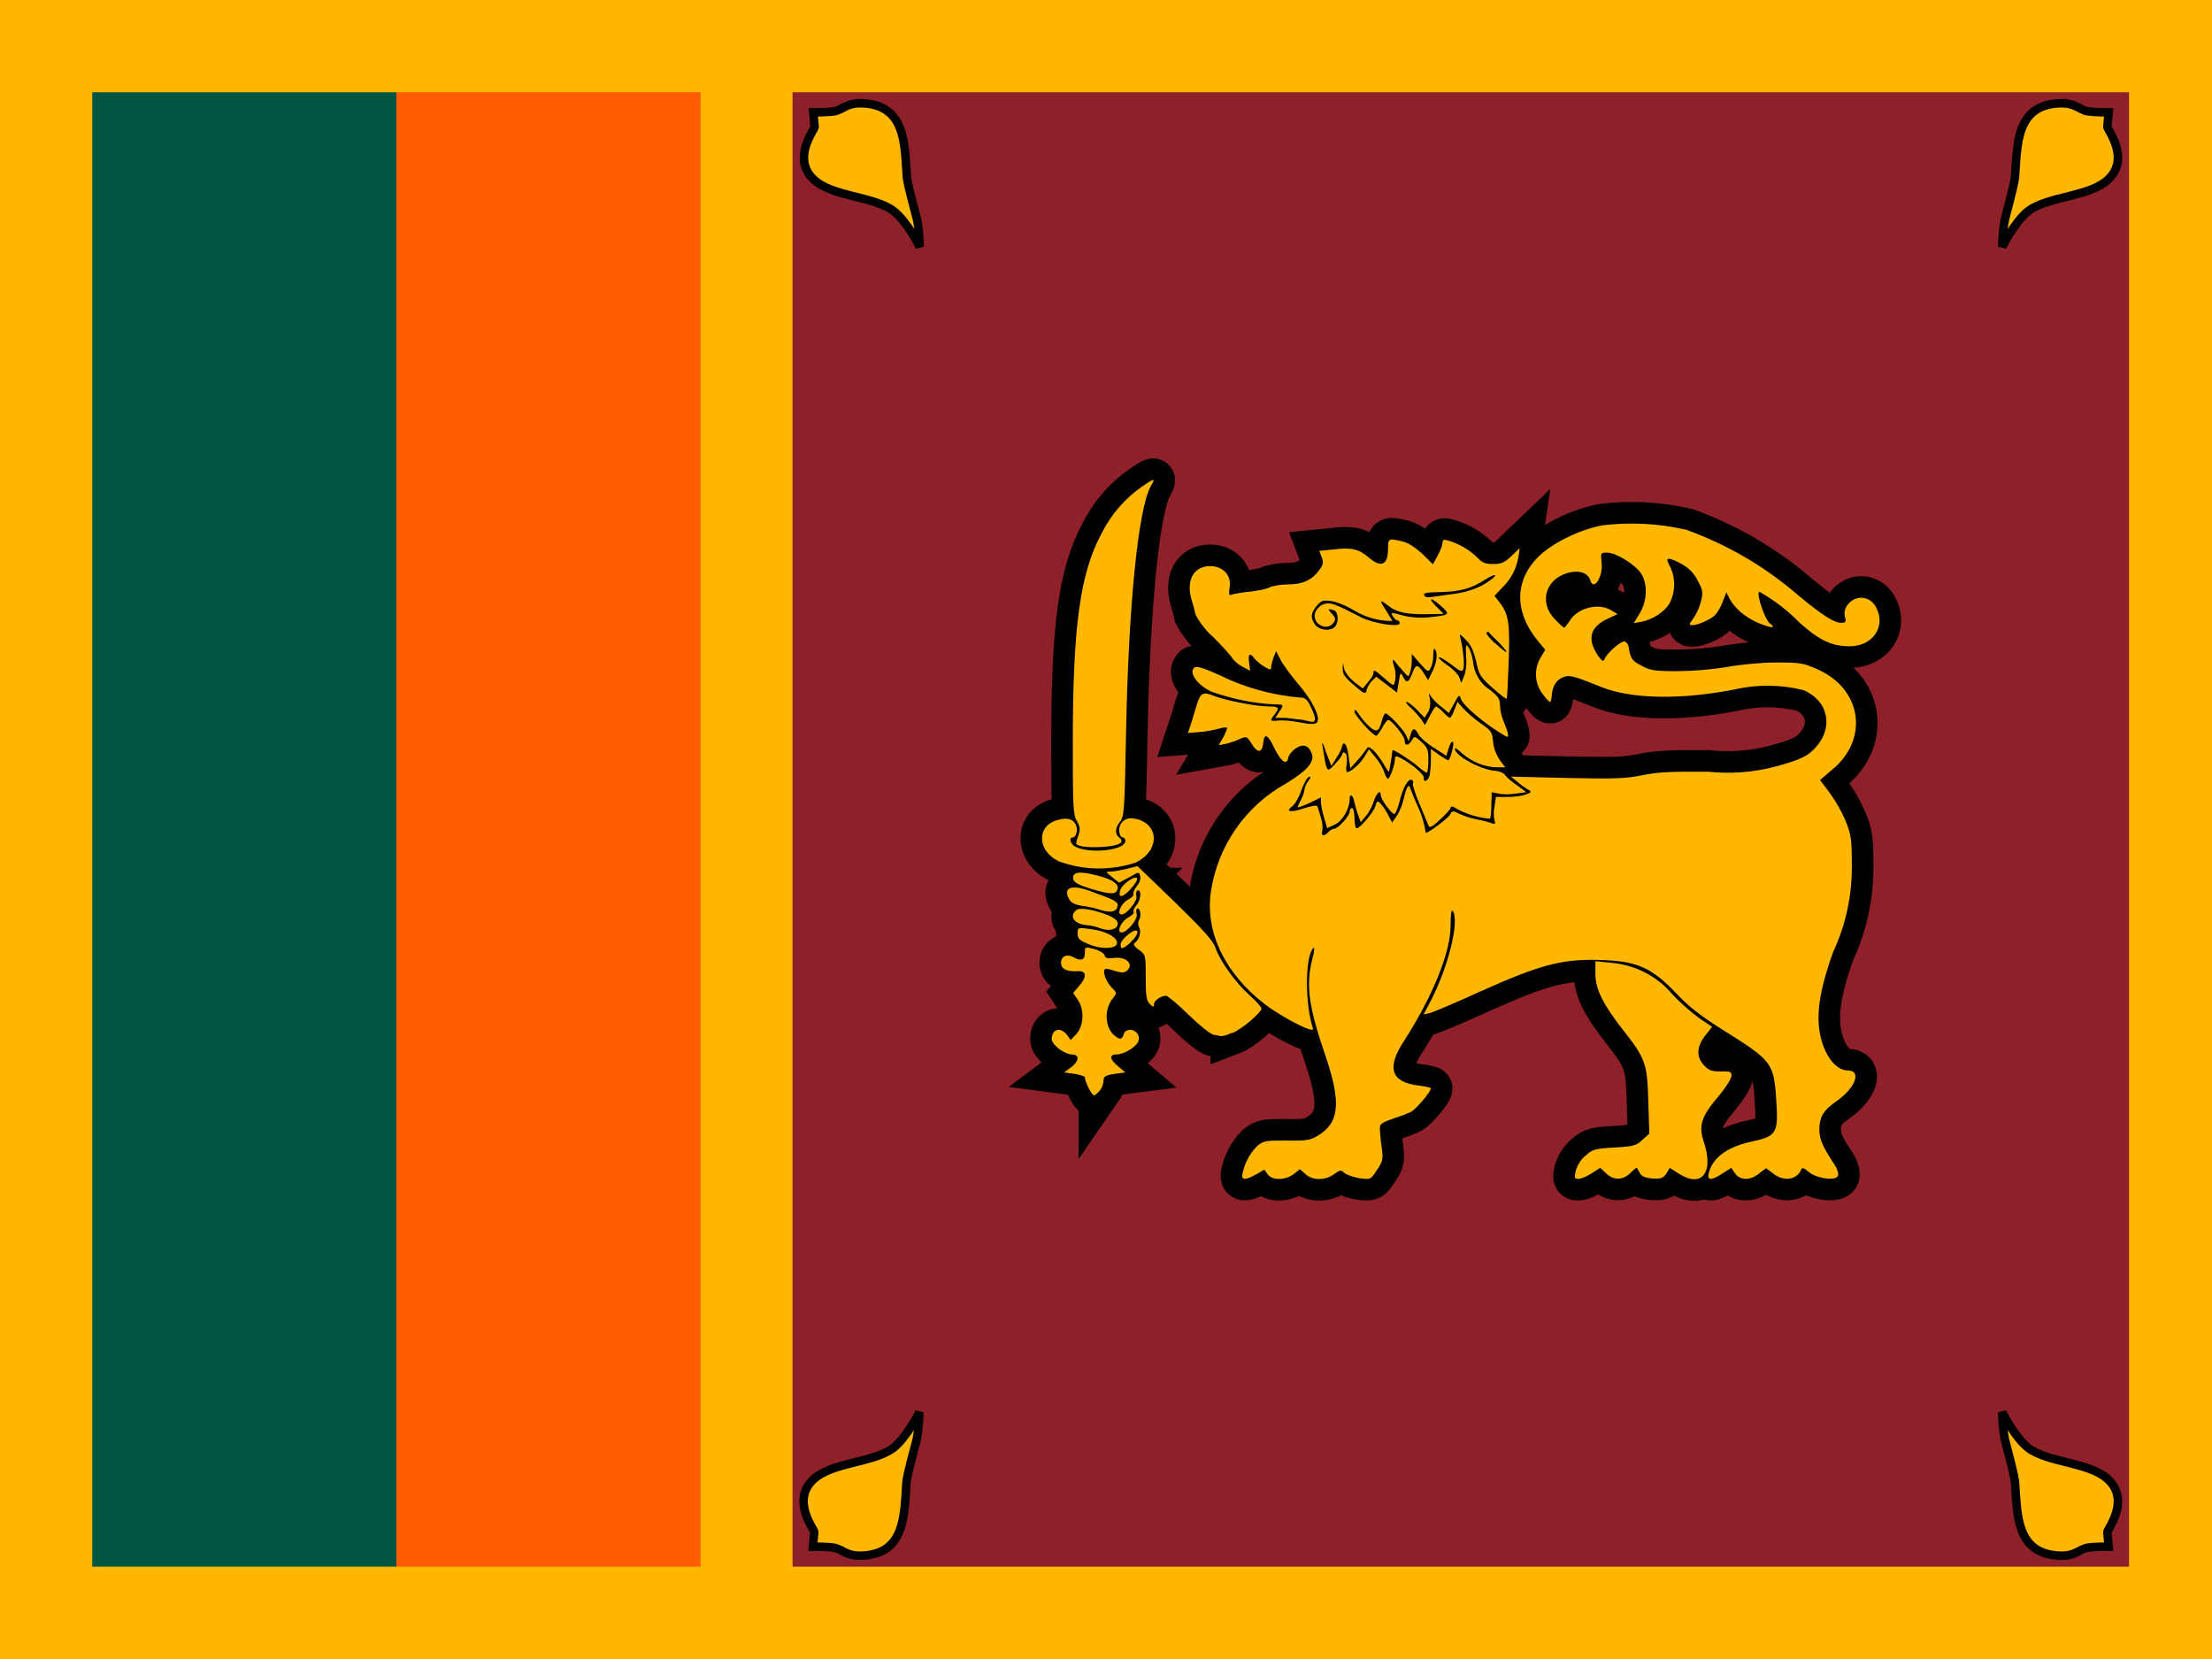<svg width="24" height="18" viewBox="0 0 24 18" fill="none" xmlns="http://www.w3.org/2000/svg">
<g id="sri lanka" clip-path="url(#clip0_3198_29627)">
<g id="Group">
<path id="Vector" d="M0 0H24V18H0V0Z" fill="#FFB700"/>
<path id="Vector_2" d="M1.001 9L4.301 1.001H7.601V16.998H4.301L1.001 9Z" fill="#FF5B00"/>
<path id="Vector_3" d="M1.001 1.001H4.301V16.998H1.001V1.001Z" fill="#005641"/>
<path id="Vector_4" d="M8.599 1.001H23.1V16.998H8.599V1.001Z" fill="#8D2029"/>
<path id="a" d="M21.724 15.322C21.724 15.322 21.859 15.596 22.009 15.712C22.234 15.877 22.684 15.862 22.882 16.061C23.111 16.29 22.864 16.593 22.864 16.623L22.879 16.781C22.879 16.781 22.721 16.781 22.654 16.792C22.556 16.807 22.519 16.89 22.331 16.878C21.87 16.849 21.889 16.428 21.862 16.072C21.84 15.937 21.787 15.757 21.754 15.622C21.727 15.51 21.724 15.322 21.724 15.322Z" fill="#FFB700" stroke="black" stroke-width="0.092"/>
<path id="a_2" d="M9.975 15.322C9.975 15.322 9.84 15.596 9.69 15.712C9.465 15.877 9.015 15.862 8.816 16.061C8.587 16.29 8.835 16.593 8.835 16.623L8.82 16.781C8.82 16.781 8.977 16.781 9.045 16.792C9.142 16.807 9.18 16.89 9.367 16.878C9.828 16.849 9.81 16.428 9.836 16.072C9.858 15.937 9.911 15.757 9.945 15.622C9.971 15.51 9.975 15.322 9.975 15.322Z" fill="#FFB700" stroke="black" stroke-width="0.092"/>
<path id="a_3" d="M21.724 2.678C21.724 2.678 21.859 2.404 22.009 2.288C22.234 2.123 22.684 2.138 22.882 1.939C23.111 1.71 22.864 1.406 22.864 1.376L22.879 1.219C22.879 1.219 22.721 1.219 22.654 1.208C22.556 1.193 22.519 1.11 22.331 1.121C21.87 1.151 21.889 1.571 21.862 1.928C21.84 2.063 21.787 2.243 21.754 2.378C21.727 2.49 21.724 2.678 21.724 2.678Z" fill="#FFB700" stroke="black" stroke-width="0.092"/>
<path id="a_4" d="M9.979 2.678C9.979 2.678 9.844 2.404 9.694 2.288C9.469 2.123 9.019 2.138 8.82 1.939C8.591 1.71 8.839 1.406 8.839 1.376L8.824 1.219C8.824 1.219 8.981 1.219 9.049 1.208C9.146 1.193 9.184 1.11 9.371 1.121C9.832 1.151 9.814 1.571 9.84 1.928C9.862 2.063 9.915 2.243 9.949 2.378C9.975 2.49 9.979 2.678 9.979 2.678Z" fill="#FFB700" stroke="black" stroke-width="0.092"/>
<g id="Group_2">
<g id="b">
<path id="Vector_5" d="M13.631 12.742L13.717 12.69L13.755 12.742C13.804 12.81 13.942 12.806 14.032 12.742L14.104 12.686L14.164 12.739C14.239 12.81 14.381 12.81 14.475 12.739C14.539 12.694 14.55 12.69 14.587 12.727C14.614 12.75 14.689 12.772 14.752 12.784C14.872 12.799 14.872 12.799 14.94 12.694C15 12.607 15.007 12.573 14.996 12.487C14.986 12.421 14.978 12.355 14.974 12.289C14.966 12.191 14.97 12.191 15.109 12.139C15.178 12.117 15.245 12.092 15.311 12.063C15.367 12.03 15.525 11.846 15.525 11.809C15.525 11.801 15.465 11.786 15.39 11.778C15.09 11.741 15.041 11.584 15.236 11.291C15.547 10.803 15.739 10.335 15.739 10.039C15.739 9.903 15.75 9.858 15.765 9.888C15.836 10.005 15.709 10.504 15.521 10.864L15.446 11.006L15.517 10.991C15.555 10.98 15.795 10.879 16.042 10.766C16.725 10.459 16.957 10.399 17.4 10.417C17.771 10.432 17.925 10.504 18.187 10.777C18.326 10.927 18.461 11.028 18.705 11.182C19.222 11.505 19.245 11.535 19.271 11.917C19.297 12.303 19.282 12.326 18.99 12.39C18.739 12.446 18.581 12.562 18.54 12.727C18.517 12.81 18.566 12.813 18.69 12.731L18.784 12.671L18.825 12.731C18.881 12.81 18.994 12.81 19.087 12.731L19.162 12.675L19.237 12.731C19.35 12.825 19.5 12.802 19.545 12.686C19.552 12.667 19.575 12.671 19.62 12.712C19.706 12.787 19.92 12.817 19.942 12.757C19.95 12.735 19.935 12.682 19.905 12.637C19.781 12.45 19.74 12.364 19.74 12.262C19.74 12.12 19.777 12.049 19.942 11.936C20.137 11.793 20.197 11.614 20.047 11.614C19.957 11.614 19.864 11.531 19.804 11.4C19.684 11.13 19.71 10.83 19.89 10.327C20.028 10.032 20.097 9.708 20.092 9.382C20.092 9.105 20.085 9.06 20.025 8.906C19.978 8.799 19.92 8.697 19.852 8.602L19.747 8.463L19.879 8.351C20.284 8.017 20.201 7.47 19.714 7.26C19.564 7.192 19.526 7.188 19.264 7.188C19.114 7.188 18.87 7.211 18.739 7.237C18.562 7.265 18.384 7.28 18.206 7.282C17.951 7.282 17.906 7.275 17.809 7.222C17.707 7.17 17.689 7.143 17.67 7.016C17.668 7.004 17.663 6.993 17.656 6.983C17.649 6.973 17.64 6.965 17.629 6.96C17.591 6.948 17.434 7.087 17.411 7.147C17.396 7.181 17.389 7.177 17.355 7.136C17.323 7.095 17.298 7.05 17.28 7.001C17.242 6.877 17.291 6.787 17.437 6.716L17.55 6.663L17.482 6.622C17.347 6.536 17.115 6.596 17.032 6.735C17.006 6.772 16.98 6.81 16.972 6.81C16.965 6.81 16.92 6.772 16.875 6.723C16.699 6.551 16.759 6.296 16.995 6.221C17.119 6.18 17.231 6.21 17.254 6.296C17.291 6.42 17.396 6.255 17.377 6.101C17.366 6 17.366 5.996 17.437 5.996C17.535 5.996 17.737 6.123 17.805 6.221C17.88 6.337 17.872 6.521 17.79 6.656L17.726 6.761L17.812 6.746C17.932 6.72 18.052 6.645 18.112 6.551C18.144 6.491 18.162 6.425 18.164 6.358C18.167 6.29 18.154 6.223 18.127 6.161C18.071 6.06 18.079 6.045 18.161 6.078C18.296 6.135 18.371 6.198 18.424 6.307C18.476 6.405 18.48 6.427 18.454 6.532C18.436 6.596 18.408 6.657 18.371 6.712C18.326 6.772 18.322 6.783 18.36 6.783C18.427 6.783 18.562 6.72 18.611 6.671C18.637 6.641 18.675 6.577 18.694 6.521L18.731 6.427L18.769 6.502C18.825 6.603 18.937 6.697 19.072 6.757C19.219 6.817 19.279 6.821 19.204 6.765C19.151 6.727 19.054 6.446 19.087 6.42C19.249 6.51 19.397 6.624 19.526 6.757C19.74 6.948 19.875 7.012 20.07 7.012C20.321 7.012 20.467 6.795 20.355 6.588C20.291 6.468 20.145 6.45 20.055 6.551C20.017 6.6 20.006 6.637 20.017 6.69C20.032 6.75 20.029 6.757 19.972 6.757C19.897 6.757 19.755 6.663 19.5 6.45C19.145 6.144 18.737 5.907 18.296 5.748C17.998 5.679 17.689 5.663 17.385 5.7C17.145 5.745 16.86 5.883 16.702 6.03C16.429 6.292 16.425 6.641 16.691 6.96L16.766 7.05L16.717 7.132C16.681 7.191 16.663 7.26 16.665 7.33C16.668 7.399 16.691 7.466 16.732 7.522C16.77 7.575 16.807 7.616 16.819 7.616C16.826 7.616 16.834 7.582 16.837 7.541C16.845 7.44 16.89 7.372 16.965 7.346C17.032 7.32 17.077 7.335 17.385 7.458C17.711 7.586 18.247 7.593 18.817 7.481C19.064 7.424 19.322 7.426 19.567 7.488C19.837 7.601 19.897 7.89 19.702 8.107C19.616 8.205 19.537 8.242 19.264 8.317C19.025 8.38 18.778 8.399 18.532 8.373C18.127 8.37 17.981 8.377 17.82 8.411C17.636 8.448 17.527 8.452 17.002 8.441L16.391 8.426L16.459 8.478C16.495 8.511 16.534 8.539 16.575 8.565C16.624 8.591 16.62 8.595 16.552 8.621C16.515 8.636 16.425 8.647 16.354 8.647H16.23L16.215 8.752C16.205 8.802 16.205 8.853 16.215 8.902C16.23 8.94 16.222 8.947 16.185 8.932C16.159 8.921 16.087 8.902 16.024 8.891C15.959 8.877 15.896 8.857 15.836 8.831C15.765 8.793 15.757 8.793 15.731 8.842C15.709 8.88 15.499 9.037 15.469 9.037C15.455 8.94 15.427 8.845 15.386 8.756C15.349 8.677 15.315 8.587 15.304 8.561C15.292 8.52 15.285 8.516 15.266 8.55C15.255 8.568 15.24 8.625 15.229 8.67C15.216 8.73 15.193 8.789 15.161 8.842L15.105 8.925L15.067 8.853C15.03 8.778 14.97 8.696 14.947 8.696C14.94 8.696 14.929 8.718 14.921 8.752C14.902 8.812 14.756 8.988 14.719 8.988C14.707 8.988 14.696 8.94 14.696 8.876C14.696 8.82 14.685 8.767 14.67 8.767C14.655 8.767 14.644 8.786 14.644 8.805C14.644 8.85 14.52 8.992 14.475 8.992C14.46 8.992 14.43 9.007 14.411 9.03C14.366 9.078 14.329 9.071 14.347 9.015C14.353 8.967 14.348 8.918 14.332 8.872L14.295 8.752C14.287 8.733 14.242 8.741 14.145 8.771C13.995 8.82 13.942 8.808 14.021 8.748C14.051 8.726 14.096 8.647 14.119 8.576C14.145 8.501 14.182 8.437 14.201 8.43C14.227 8.422 14.227 8.43 14.194 8.475C14.172 8.503 14.158 8.537 14.152 8.572C14.152 8.591 14.134 8.64 14.115 8.681C14.092 8.718 14.077 8.756 14.081 8.76C14.085 8.763 14.145 8.741 14.212 8.711L14.332 8.651V8.703C14.332 8.733 14.347 8.808 14.366 8.872L14.4 8.985L14.482 8.947C14.565 8.91 14.644 8.775 14.644 8.666C14.644 8.613 14.674 8.621 14.689 8.677C14.689 8.692 14.711 8.756 14.726 8.816L14.764 8.921L14.82 8.853C14.854 8.816 14.891 8.741 14.906 8.692C14.936 8.602 14.981 8.561 14.981 8.628C14.981 8.673 15.109 8.846 15.131 8.831C15.146 8.823 15.169 8.76 15.187 8.688C15.225 8.538 15.281 8.441 15.319 8.463C15.334 8.471 15.337 8.486 15.33 8.501C15.322 8.508 15.352 8.606 15.397 8.711C15.43 8.79 15.463 8.868 15.495 8.947C15.51 8.985 15.525 8.985 15.619 8.898C15.675 8.846 15.731 8.79 15.735 8.771C15.746 8.741 15.757 8.745 15.81 8.778C15.921 8.837 16.042 8.873 16.166 8.883C16.174 8.876 16.181 8.808 16.181 8.733L16.185 8.595L16.26 8.61C16.297 8.621 16.384 8.621 16.447 8.61L16.56 8.595L16.459 8.52C16.402 8.482 16.346 8.433 16.331 8.411C16.32 8.388 16.267 8.366 16.211 8.362C16.057 8.347 15.784 8.197 15.784 8.122C15.784 8.107 15.821 8.133 15.866 8.175C15.971 8.268 16.114 8.325 16.241 8.325H16.331L16.275 8.25C16.235 8.192 16.209 8.125 16.2 8.055C16.192 7.942 16.181 7.927 16.065 7.848C15.998 7.801 15.935 7.747 15.877 7.687L15.814 7.616L15.78 7.702C15.761 7.751 15.742 7.788 15.731 7.788C15.724 7.788 15.686 7.758 15.656 7.725C15.635 7.7 15.61 7.68 15.581 7.665C15.57 7.665 15.544 7.71 15.514 7.766L15.461 7.867L15.424 7.811C15.39 7.765 15.353 7.722 15.311 7.683C15.266 7.646 15.247 7.616 15.262 7.616C15.277 7.616 15.326 7.653 15.375 7.702L15.457 7.788L15.495 7.725C15.517 7.681 15.523 7.63 15.514 7.582C15.499 7.515 15.502 7.511 15.525 7.556C15.557 7.598 15.595 7.636 15.637 7.668L15.72 7.736L15.776 7.635C15.832 7.53 15.832 7.53 15.855 7.593C15.892 7.672 16.136 7.875 16.342 7.991C16.38 8.01 16.365 7.95 16.305 7.803C16.287 7.755 16.277 7.705 16.275 7.653C16.275 7.586 16.256 7.556 16.17 7.488C16.116 7.454 16.071 7.408 16.039 7.353C16.006 7.298 15.987 7.237 15.982 7.173C15.971 7.11 15.949 7.042 15.93 7.02C15.907 6.982 15.9 7.005 15.907 7.117C15.915 7.196 15.904 7.293 15.885 7.335L15.855 7.41L15.832 7.346C15.817 7.312 15.757 7.252 15.701 7.215C15.645 7.177 15.604 7.14 15.611 7.132C15.619 7.125 15.679 7.158 15.742 7.207C15.844 7.286 15.862 7.293 15.877 7.26C15.892 7.222 15.877 7.05 15.847 6.93C15.832 6.87 15.832 6.87 15.907 6.945C15.96 6.997 15.99 7.065 16.016 7.177C16.046 7.32 16.061 7.346 16.192 7.462C16.271 7.533 16.342 7.586 16.346 7.582C16.354 7.575 16.361 7.395 16.369 7.177C16.384 6.761 16.369 6.66 16.267 6.532L16.215 6.465L16.297 6.378C16.39 6.29 16.452 6.174 16.474 6.048L16.489 5.947L16.399 6.033C16.324 6.105 16.286 6.12 16.2 6.12C16.114 6.12 16.08 6.105 16.024 6.045C15.936 5.96 15.829 5.899 15.712 5.865C15.667 5.85 15.652 5.857 15.652 5.887C15.652 5.91 15.63 5.97 15.6 6.026L15.547 6.123L15.435 6.011C15.364 5.947 15.285 5.891 15.221 5.876C15.067 5.838 15.06 5.838 15.06 5.955C15.06 6.131 14.985 6.165 14.85 6.048C14.745 5.958 14.662 5.936 14.464 5.962L14.314 5.977L14.34 6.045C14.362 6.101 14.359 6.127 14.31 6.191C14.231 6.296 14.13 6.341 13.972 6.341C13.897 6.341 13.807 6.356 13.77 6.375C13.732 6.393 13.635 6.412 13.556 6.42C13.481 6.427 13.395 6.442 13.369 6.45C13.331 6.465 13.331 6.45 13.342 6.367C13.361 6.24 13.267 6.142 13.129 6.142C12.945 6.142 12.862 6.307 12.934 6.525C12.948 6.572 12.961 6.619 12.971 6.667C13.02 6.761 13.086 6.845 13.166 6.915C13.264 7.012 13.354 7.113 13.369 7.14C13.399 7.179 13.437 7.211 13.481 7.233L13.564 7.278L13.552 7.188C13.541 7.091 13.56 7.076 13.612 7.147C13.631 7.17 13.68 7.211 13.717 7.233C13.781 7.271 13.792 7.271 13.792 7.241C13.792 7.218 13.804 7.17 13.819 7.132L13.845 7.065L13.894 7.158C13.92 7.211 14.006 7.327 14.085 7.421C14.239 7.597 14.336 7.796 14.287 7.841C14.265 7.86 14.212 7.86 14.1 7.837C14.017 7.822 13.912 7.811 13.867 7.818C13.781 7.83 13.774 7.818 13.83 7.751C13.886 7.676 13.875 7.665 13.762 7.665C13.631 7.665 13.305 7.601 13.177 7.552C13.057 7.503 13.027 7.515 12.99 7.631L12.926 7.841L12.889 7.953L13.024 7.942C13.093 7.935 13.162 7.922 13.23 7.905C13.257 7.896 13.284 7.892 13.312 7.893C13.32 7.897 13.301 7.942 13.275 7.995L13.222 8.085L13.305 8.07C13.35 8.058 13.417 8.036 13.455 8.017C13.522 7.987 13.53 7.987 13.582 8.073C13.646 8.175 13.695 8.171 13.706 8.062C13.717 7.95 13.755 7.965 13.826 8.115C13.894 8.257 13.961 8.31 13.976 8.227C13.98 8.197 14.014 8.152 14.055 8.122C14.137 8.066 14.197 8.085 14.231 8.171C14.269 8.265 14.186 8.358 13.954 8.501C13.738 8.62 13.553 8.786 13.412 8.988C13.271 9.189 13.178 9.42 13.14 9.663C13.069 10.106 13.29 10.563 13.725 10.897C13.935 11.055 14.269 11.22 14.246 11.16C14.156 10.886 14.16 10.372 14.25 10.286C14.265 10.271 14.261 10.323 14.239 10.402C14.164 10.698 14.201 10.931 14.389 11.479C14.554 11.973 14.531 12.187 14.291 12.326C14.216 12.371 14.167 12.379 13.961 12.375C13.736 12.375 13.71 12.375 13.639 12.435C13.553 12.523 13.496 12.636 13.477 12.757C13.477 12.806 13.53 12.799 13.627 12.742H13.631Z" fill="#FFB700" stroke="black" stroke-width="0.468"/>
<path id="Vector_6" d="M17.269 12.731L17.362 12.671L17.426 12.731C17.509 12.81 17.61 12.806 17.689 12.727C17.726 12.69 17.756 12.667 17.76 12.671L17.794 12.731C17.812 12.765 17.854 12.78 17.929 12.787C18.015 12.791 18.041 12.787 18.079 12.735L18.116 12.671L18.21 12.731C18.465 12.896 18.6 12.724 18.484 12.382C18.427 12.21 18.461 12.112 18.645 11.895C18.724 11.801 18.787 11.7 18.787 11.67C18.787 11.629 18.772 11.621 18.667 11.625C18.57 11.625 18.54 11.614 18.487 11.557C18.401 11.464 18.409 11.355 18.502 11.235L18.577 11.141L18.442 11.051C18.335 10.972 18.234 10.882 18.142 10.785C18.061 10.688 17.96 10.609 17.848 10.551C17.735 10.493 17.612 10.458 17.486 10.447L17.31 10.429V10.564C17.31 10.732 17.392 10.897 17.61 11.175C17.857 11.49 17.872 11.539 17.884 11.951L17.895 12.3L17.82 12.367C17.756 12.427 17.73 12.439 17.52 12.45C17.321 12.461 17.276 12.472 17.22 12.525C17.154 12.573 17.109 12.644 17.092 12.724C17.081 12.78 17.085 12.791 17.126 12.791C17.152 12.791 17.216 12.765 17.269 12.731ZM11.936 11.831C11.959 11.798 11.972 11.759 11.974 11.719C11.974 11.681 11.996 11.666 12.094 11.651L12.21 11.636L12.135 11.572C12.041 11.497 12.03 11.441 12.112 11.441C12.195 11.441 12.33 11.359 12.352 11.295C12.364 11.265 12.352 11.227 12.337 11.209C12.292 11.156 12.206 11.164 12.191 11.224C12.172 11.284 12.146 11.284 12.079 11.224C11.985 11.13 11.981 10.939 12.079 10.826C12.12 10.774 12.12 10.774 12.064 10.717C12.004 10.657 11.959 10.545 11.989 10.515C11.996 10.507 12.045 10.515 12.094 10.534C12.169 10.556 12.195 10.556 12.225 10.534C12.311 10.462 12.217 10.372 12.075 10.395C12.015 10.402 11.992 10.395 11.985 10.365C11.977 10.342 11.929 10.312 11.872 10.297C11.771 10.271 11.771 10.271 11.771 10.342C11.771 10.417 11.726 10.432 11.644 10.384C11.576 10.346 11.512 10.376 11.512 10.447C11.512 10.515 11.576 10.545 11.7 10.537C11.79 10.534 11.794 10.601 11.707 10.699L11.644 10.774L11.692 10.845C11.767 10.95 11.76 11.126 11.681 11.216L11.617 11.284L11.576 11.227C11.516 11.152 11.437 11.156 11.415 11.239C11.404 11.291 11.415 11.314 11.482 11.374C11.527 11.411 11.595 11.441 11.629 11.441C11.715 11.441 11.711 11.512 11.621 11.58L11.546 11.636L11.659 11.651C11.719 11.662 11.771 11.677 11.771 11.689C11.771 11.737 11.846 11.884 11.869 11.884C11.884 11.884 11.914 11.857 11.936 11.827V11.831Z" fill="#FFB700" stroke="black" stroke-width="0.468"/>
<path id="Vector_7" d="M13.369 11.209C13.47 11.171 13.687 10.984 13.687 10.943C13.687 10.928 13.627 10.86 13.552 10.793C13.402 10.658 13.234 10.421 13.189 10.286C13.166 10.211 13.057 10.091 12.75 9.791L12.341 9.397L12.225 9.427C12.157 9.442 12.079 9.457 12.049 9.457C11.992 9.457 11.992 9.457 12.067 9.517L12.142 9.577L12.255 9.517C12.356 9.457 12.36 9.457 12.371 9.506C12.379 9.532 12.364 9.581 12.334 9.615C12.307 9.649 12.292 9.69 12.296 9.701C12.307 9.712 12.281 9.739 12.24 9.761C12.165 9.799 12.109 9.922 12.169 9.922C12.225 9.922 12.345 9.772 12.33 9.724C12.322 9.697 12.33 9.671 12.337 9.664C12.386 9.637 12.382 9.754 12.337 9.814C12.307 9.844 12.292 9.881 12.3 9.896C12.307 9.907 12.281 9.934 12.24 9.956C12.165 9.994 12.109 10.117 12.169 10.117C12.229 10.117 12.345 9.975 12.334 9.922C12.326 9.896 12.326 9.866 12.337 9.859C12.371 9.844 12.386 9.934 12.36 9.979C12.353 9.991 12.349 10.005 12.349 10.02C12.349 10.034 12.353 10.049 12.36 10.061C12.386 10.11 12.36 10.2 12.311 10.23C12.292 10.241 12.304 10.268 12.356 10.305C12.431 10.357 12.431 10.365 12.431 10.605C12.431 10.807 12.439 10.86 12.476 10.894C12.514 10.931 12.521 10.931 12.521 10.894C12.521 10.856 12.596 10.804 12.652 10.804C12.671 10.804 12.78 10.898 12.896 11.01C13.012 11.123 13.136 11.224 13.17 11.227L13.252 11.242C13.264 11.242 13.316 11.231 13.369 11.205V11.209ZM12.12 10.23C12.12 10.166 11.985 10.095 11.824 10.08C11.692 10.061 11.692 10.065 11.692 10.129C11.692 10.181 11.711 10.204 11.805 10.241C11.947 10.305 12.12 10.297 12.12 10.23Z" fill="#FFB700" stroke="black" stroke-width="0.468"/>
<path id="Vector_8" d="M12.266 10.223C12.334 10.163 12.364 10.096 12.322 10.096C12.277 10.096 12.158 10.201 12.158 10.246C12.158 10.306 12.18 10.302 12.27 10.223H12.266ZM12.127 10.032C12.131 9.994 12.109 9.972 12.041 9.938C11.891 9.874 11.719 9.841 11.678 9.874C11.599 9.938 11.651 10.021 11.775 10.036C11.828 10.039 11.895 10.054 11.929 10.069C12.026 10.107 12.116 10.088 12.127 10.032ZM12.127 9.833C12.135 9.784 12.101 9.766 11.828 9.668C11.621 9.593 11.531 9.631 11.599 9.754C11.621 9.796 11.659 9.814 11.745 9.829C11.809 9.837 11.895 9.856 11.936 9.871C12.049 9.908 12.116 9.893 12.124 9.833H12.127ZM12.262 9.649C12.304 9.608 12.338 9.559 12.338 9.537C12.338 9.481 12.176 9.586 12.154 9.661C12.131 9.747 12.172 9.743 12.266 9.649H12.262ZM12.127 9.638C12.135 9.578 12.037 9.526 11.842 9.484C11.696 9.451 11.633 9.469 11.644 9.537C11.651 9.574 11.7 9.601 11.831 9.642C12.053 9.709 12.116 9.709 12.127 9.638ZM12.315 9.361C12.57 9.248 12.589 8.967 12.352 8.892C12.255 8.862 12.195 8.881 12.158 8.944C12.127 8.997 12.146 9.087 12.184 9.087C12.199 9.087 12.21 9.106 12.21 9.124C12.21 9.226 11.828 9.267 11.67 9.188C11.614 9.162 11.595 9.087 11.636 9.087C11.674 9.087 11.696 9.012 11.678 8.963C11.655 8.888 11.58 8.866 11.479 8.896C11.242 8.956 11.25 9.233 11.49 9.346C11.755 9.443 12.046 9.448 12.315 9.361Z" fill="#FFB700" stroke="black" stroke-width="0.468"/>
<path id="Vector_9" d="M12.161 9.143C12.176 9.128 12.168 9.105 12.146 9.09C12.093 9.049 12.097 8.985 12.153 8.914C12.198 8.861 12.202 8.779 12.217 7.973C12.243 6.581 12.348 5.535 12.483 5.28C12.54 5.183 12.532 5.183 12.39 5.28C12.203 5.41 12.052 5.586 11.951 5.79C11.718 6.221 11.64 6.803 11.64 8.048C11.64 8.753 11.643 8.846 11.685 8.91C11.722 8.978 11.722 9 11.7 9.068C11.681 9.109 11.673 9.154 11.681 9.161C11.733 9.21 12.108 9.199 12.161 9.143ZM14.265 7.815C14.276 7.804 14.257 7.74 14.227 7.68C14.182 7.583 14.163 7.568 14.1 7.568C13.8 7.542 13.507 7.46 13.237 7.328C13.046 7.241 12.975 7.223 12.956 7.245C12.896 7.301 12.993 7.433 13.143 7.504C13.364 7.583 13.595 7.63 13.83 7.643C13.931 7.643 13.935 7.643 13.875 7.729L13.837 7.789H13.95L14.137 7.811C14.25 7.838 14.25 7.838 14.265 7.815Z" fill="#FFB700" stroke="black" stroke-width="0.468"/>
<path id="Vector_10" d="M15.45 8.441C15.45 8.403 15.341 8.31 15.236 8.246C15.15 8.197 15.135 8.193 15.135 8.235C15.135 8.295 15.082 8.448 15.06 8.448C15.048 8.448 15.03 8.418 15.022 8.385C15.011 8.347 14.97 8.272 14.928 8.223L14.853 8.13L14.801 8.216C14.748 8.298 14.655 8.377 14.613 8.377C14.606 8.377 14.602 8.332 14.613 8.283C14.617 8.223 14.613 8.178 14.595 8.171C14.58 8.16 14.565 8.163 14.565 8.178C14.565 8.208 14.437 8.351 14.415 8.351C14.4 8.351 14.385 8.313 14.377 8.261L14.347 8.081C14.34 8.036 14.358 8.066 14.385 8.156L14.445 8.31L14.505 8.216C14.532 8.177 14.552 8.134 14.565 8.088C14.565 8.07 14.576 8.062 14.591 8.07C14.606 8.077 14.625 8.141 14.632 8.208L14.651 8.336L14.718 8.261C14.754 8.223 14.786 8.183 14.816 8.141C14.842 8.096 14.846 8.096 14.902 8.141C14.932 8.171 14.981 8.235 15.011 8.287C15.041 8.34 15.067 8.377 15.071 8.373L15.093 8.253L15.108 8.141C15.112 8.122 15.311 8.253 15.386 8.317C15.431 8.358 15.476 8.388 15.483 8.381C15.491 8.373 15.498 8.313 15.498 8.242C15.498 8.137 15.487 8.107 15.423 8.051C15.348 7.983 15.348 7.983 15.318 8.032C15.281 8.096 15.24 8.096 15.24 8.032C15.24 7.987 15.097 7.811 15.063 7.811C15.052 7.811 15.022 7.848 14.996 7.897C14.97 7.946 14.94 7.983 14.932 7.983C14.895 7.983 14.696 7.758 14.696 7.721C14.696 7.691 14.711 7.698 14.745 7.751C14.778 7.8 14.817 7.846 14.861 7.886C14.936 7.953 14.966 7.938 14.996 7.807C15.007 7.77 15.022 7.74 15.033 7.74C15.063 7.74 15.236 7.923 15.258 7.983L15.285 8.043L15.303 7.976C15.326 7.893 15.352 7.893 15.39 7.968C15.405 7.998 15.48 8.066 15.555 8.111L15.693 8.201L15.72 8.111C15.735 8.062 15.757 8.036 15.765 8.051C15.78 8.07 15.742 8.22 15.716 8.25C15.716 8.253 15.667 8.227 15.618 8.193L15.525 8.126V8.246C15.525 8.31 15.517 8.388 15.51 8.418C15.491 8.478 15.446 8.493 15.446 8.441H15.45ZM14.756 7.488C14.591 7.353 14.568 7.323 14.568 7.256L14.572 7.188L14.583 7.252C14.591 7.29 14.636 7.35 14.688 7.395L14.786 7.47L14.842 7.402C14.876 7.365 14.902 7.32 14.902 7.305C14.902 7.26 14.91 7.263 15.022 7.361C15.12 7.447 15.123 7.447 15.135 7.391C15.146 7.361 15.142 7.301 15.135 7.26C15.097 7.147 15.105 7.132 15.153 7.2L15.243 7.305C15.281 7.346 15.285 7.346 15.3 7.293C15.311 7.26 15.318 7.203 15.318 7.166V7.095L15.405 7.196C15.491 7.293 15.498 7.297 15.521 7.248C15.54 7.222 15.551 7.158 15.551 7.11C15.551 7.042 15.558 7.027 15.573 7.05C15.603 7.095 15.585 7.207 15.532 7.305L15.495 7.38L15.446 7.301C15.382 7.203 15.36 7.203 15.322 7.308C15.285 7.41 15.258 7.417 15.221 7.338C15.198 7.29 15.191 7.297 15.176 7.402L15.157 7.515L15.045 7.428L14.932 7.342L14.876 7.398C14.85 7.432 14.827 7.473 14.827 7.488C14.827 7.526 14.797 7.526 14.756 7.488ZM16.218 6.978C16.162 6.926 16.121 6.873 16.128 6.866C16.14 6.855 16.147 6.851 16.151 6.858C16.187 6.897 16.225 6.935 16.263 6.971C16.391 7.106 16.365 7.11 16.222 6.978H16.218ZM14.268 6.776C14.216 6.701 14.22 6.656 14.287 6.573C14.332 6.517 14.355 6.51 14.437 6.521C14.493 6.525 14.61 6.573 14.696 6.626C14.821 6.7 14.963 6.739 15.108 6.738L15.045 6.633C14.962 6.51 14.962 6.495 15.06 6.57C15.157 6.648 15.273 6.671 15.536 6.663L15.663 6.66L15.588 6.585C15.487 6.483 15.517 6.472 15.633 6.573C15.738 6.667 15.735 6.675 15.506 6.697C15.411 6.707 15.314 6.701 15.221 6.678C15.093 6.641 15.086 6.645 15.112 6.686C15.127 6.712 15.15 6.731 15.161 6.731C15.176 6.731 15.187 6.746 15.187 6.761C15.187 6.81 14.91 6.765 14.775 6.701C14.475 6.547 14.437 6.532 14.362 6.555C14.342 6.562 14.324 6.574 14.309 6.589C14.293 6.604 14.281 6.621 14.272 6.641C14.223 6.765 14.4 6.862 14.471 6.753C14.493 6.72 14.49 6.701 14.452 6.66C14.4 6.607 14.407 6.6 14.475 6.622C14.523 6.641 14.527 6.757 14.482 6.802C14.433 6.851 14.313 6.84 14.268 6.776Z" fill="black" stroke="black" stroke-width="0.468"/>
<path id="Vector_11" d="M15.465 6.473C15.427 6.435 15.457 6.428 15.626 6.424C15.836 6.42 15.963 6.387 16.113 6.289C16.233 6.214 16.267 6.229 16.151 6.308C16.05 6.383 15.888 6.435 15.727 6.45L15.536 6.477C15.506 6.484 15.472 6.48 15.461 6.473H15.465Z" fill="black" stroke="black" stroke-width="0.468"/>
</g>
<g id="b_2">
<path id="Vector_12" d="M13.631 12.742L13.717 12.69L13.755 12.742C13.804 12.81 13.942 12.806 14.032 12.742L14.104 12.686L14.164 12.739C14.239 12.81 14.381 12.81 14.475 12.739C14.539 12.694 14.55 12.69 14.587 12.727C14.614 12.75 14.689 12.772 14.752 12.784C14.872 12.799 14.872 12.799 14.94 12.694C15 12.607 15.007 12.573 14.996 12.487C14.986 12.421 14.978 12.355 14.974 12.289C14.966 12.191 14.97 12.191 15.109 12.139C15.178 12.117 15.245 12.092 15.311 12.063C15.367 12.03 15.525 11.846 15.525 11.809C15.525 11.801 15.465 11.786 15.39 11.778C15.09 11.741 15.041 11.584 15.236 11.291C15.547 10.803 15.739 10.335 15.739 10.039C15.739 9.903 15.75 9.858 15.765 9.888C15.836 10.005 15.709 10.504 15.521 10.864L15.446 11.006L15.517 10.991C15.555 10.98 15.795 10.879 16.042 10.766C16.725 10.459 16.957 10.399 17.4 10.417C17.771 10.432 17.925 10.504 18.187 10.777C18.326 10.927 18.461 11.028 18.705 11.182C19.222 11.505 19.245 11.535 19.271 11.917C19.297 12.303 19.282 12.326 18.99 12.39C18.739 12.446 18.581 12.562 18.54 12.727C18.517 12.81 18.566 12.813 18.69 12.731L18.784 12.671L18.825 12.731C18.881 12.81 18.994 12.81 19.087 12.731L19.162 12.675L19.237 12.731C19.35 12.825 19.5 12.802 19.545 12.686C19.552 12.667 19.575 12.671 19.62 12.712C19.706 12.787 19.92 12.817 19.942 12.757C19.95 12.735 19.935 12.682 19.905 12.637C19.781 12.45 19.74 12.364 19.74 12.262C19.74 12.12 19.777 12.049 19.942 11.936C20.137 11.793 20.197 11.614 20.047 11.614C19.957 11.614 19.864 11.531 19.804 11.4C19.684 11.13 19.71 10.83 19.89 10.327C20.028 10.032 20.097 9.708 20.092 9.382C20.092 9.105 20.085 9.06 20.025 8.906C19.978 8.799 19.92 8.697 19.852 8.602L19.747 8.463L19.879 8.351C20.284 8.017 20.201 7.47 19.714 7.26C19.564 7.192 19.526 7.188 19.264 7.188C19.114 7.188 18.87 7.211 18.739 7.237C18.562 7.265 18.384 7.28 18.206 7.282C17.951 7.282 17.906 7.275 17.809 7.222C17.707 7.17 17.689 7.143 17.67 7.016C17.668 7.004 17.663 6.993 17.656 6.983C17.649 6.973 17.64 6.965 17.629 6.96C17.591 6.948 17.434 7.087 17.411 7.147C17.396 7.181 17.389 7.177 17.355 7.136C17.323 7.095 17.298 7.05 17.28 7.001C17.242 6.877 17.291 6.787 17.437 6.716L17.55 6.663L17.482 6.622C17.347 6.536 17.115 6.596 17.032 6.735C17.006 6.772 16.98 6.81 16.972 6.81C16.965 6.81 16.92 6.772 16.875 6.723C16.699 6.551 16.759 6.296 16.995 6.221C17.119 6.18 17.231 6.21 17.254 6.296C17.291 6.42 17.396 6.255 17.377 6.101C17.366 6 17.366 5.996 17.437 5.996C17.535 5.996 17.737 6.123 17.805 6.221C17.88 6.337 17.872 6.521 17.79 6.656L17.726 6.761L17.812 6.746C17.932 6.72 18.052 6.645 18.112 6.551C18.144 6.491 18.162 6.425 18.164 6.358C18.167 6.29 18.154 6.223 18.127 6.161C18.071 6.06 18.079 6.045 18.161 6.078C18.296 6.135 18.371 6.198 18.424 6.307C18.476 6.405 18.48 6.427 18.454 6.532C18.436 6.596 18.408 6.657 18.371 6.712C18.326 6.772 18.322 6.783 18.36 6.783C18.427 6.783 18.562 6.72 18.611 6.671C18.637 6.641 18.675 6.577 18.694 6.521L18.731 6.427L18.769 6.502C18.825 6.603 18.937 6.697 19.072 6.757C19.219 6.817 19.279 6.821 19.204 6.765C19.151 6.727 19.054 6.446 19.087 6.42C19.249 6.51 19.397 6.624 19.526 6.757C19.74 6.948 19.875 7.012 20.07 7.012C20.321 7.012 20.467 6.795 20.355 6.588C20.291 6.468 20.145 6.45 20.055 6.551C20.017 6.6 20.006 6.637 20.017 6.69C20.032 6.75 20.029 6.757 19.972 6.757C19.897 6.757 19.755 6.663 19.5 6.45C19.145 6.144 18.737 5.907 18.296 5.748C17.998 5.679 17.689 5.663 17.385 5.7C17.145 5.745 16.86 5.883 16.702 6.03C16.429 6.292 16.425 6.641 16.691 6.96L16.766 7.05L16.717 7.132C16.681 7.191 16.663 7.26 16.665 7.33C16.668 7.399 16.691 7.466 16.732 7.522C16.77 7.575 16.807 7.616 16.819 7.616C16.826 7.616 16.834 7.582 16.837 7.541C16.845 7.44 16.89 7.372 16.965 7.346C17.032 7.32 17.077 7.335 17.385 7.458C17.711 7.586 18.247 7.593 18.817 7.481C19.064 7.424 19.322 7.426 19.567 7.488C19.837 7.601 19.897 7.89 19.702 8.107C19.616 8.205 19.537 8.242 19.264 8.317C19.025 8.38 18.778 8.399 18.532 8.373C18.127 8.37 17.981 8.377 17.82 8.411C17.636 8.448 17.527 8.452 17.002 8.441L16.391 8.426L16.459 8.478C16.495 8.511 16.534 8.539 16.575 8.565C16.624 8.591 16.62 8.595 16.552 8.621C16.515 8.636 16.425 8.647 16.354 8.647H16.23L16.215 8.752C16.205 8.802 16.205 8.853 16.215 8.902C16.23 8.94 16.222 8.947 16.185 8.932C16.159 8.921 16.087 8.902 16.024 8.891C15.959 8.877 15.896 8.857 15.836 8.831C15.765 8.793 15.757 8.793 15.731 8.842C15.709 8.88 15.499 9.037 15.469 9.037C15.455 8.94 15.427 8.845 15.386 8.756C15.349 8.677 15.315 8.587 15.304 8.561C15.292 8.52 15.285 8.516 15.266 8.55C15.255 8.568 15.24 8.625 15.229 8.67C15.216 8.73 15.193 8.789 15.161 8.842L15.105 8.925L15.067 8.853C15.03 8.778 14.97 8.696 14.947 8.696C14.94 8.696 14.929 8.718 14.921 8.752C14.902 8.812 14.756 8.988 14.719 8.988C14.707 8.988 14.696 8.94 14.696 8.876C14.696 8.82 14.685 8.767 14.67 8.767C14.655 8.767 14.644 8.786 14.644 8.805C14.644 8.85 14.52 8.992 14.475 8.992C14.46 8.992 14.43 9.007 14.411 9.03C14.366 9.078 14.329 9.071 14.347 9.015C14.353 8.967 14.348 8.918 14.332 8.872L14.295 8.752C14.287 8.733 14.242 8.741 14.145 8.771C13.995 8.82 13.942 8.808 14.021 8.748C14.051 8.726 14.096 8.647 14.119 8.576C14.145 8.501 14.182 8.437 14.201 8.43C14.227 8.422 14.227 8.43 14.194 8.475C14.172 8.503 14.158 8.537 14.152 8.572C14.152 8.591 14.134 8.64 14.115 8.681C14.092 8.718 14.077 8.756 14.081 8.76C14.085 8.763 14.145 8.741 14.212 8.711L14.332 8.651V8.703C14.332 8.733 14.347 8.808 14.366 8.872L14.4 8.985L14.482 8.947C14.565 8.91 14.644 8.775 14.644 8.666C14.644 8.613 14.674 8.621 14.689 8.677C14.689 8.692 14.711 8.756 14.726 8.816L14.764 8.921L14.82 8.853C14.854 8.816 14.891 8.741 14.906 8.692C14.936 8.602 14.981 8.561 14.981 8.628C14.981 8.673 15.109 8.846 15.131 8.831C15.146 8.823 15.169 8.76 15.187 8.688C15.225 8.538 15.281 8.441 15.319 8.463C15.334 8.471 15.337 8.486 15.33 8.501C15.322 8.508 15.352 8.606 15.397 8.711C15.43 8.79 15.463 8.868 15.495 8.947C15.51 8.985 15.525 8.985 15.619 8.898C15.675 8.846 15.731 8.79 15.735 8.771C15.746 8.741 15.757 8.745 15.81 8.778C15.921 8.837 16.042 8.873 16.166 8.883C16.174 8.876 16.181 8.808 16.181 8.733L16.185 8.595L16.26 8.61C16.297 8.621 16.384 8.621 16.447 8.61L16.56 8.595L16.459 8.52C16.402 8.482 16.346 8.433 16.331 8.411C16.32 8.388 16.267 8.366 16.211 8.362C16.057 8.347 15.784 8.197 15.784 8.122C15.784 8.107 15.821 8.133 15.866 8.175C15.971 8.268 16.114 8.325 16.241 8.325H16.331L16.275 8.25C16.235 8.192 16.209 8.125 16.2 8.055C16.192 7.942 16.181 7.927 16.065 7.848C15.998 7.801 15.935 7.747 15.877 7.687L15.814 7.616L15.78 7.702C15.761 7.751 15.742 7.788 15.731 7.788C15.724 7.788 15.686 7.758 15.656 7.725C15.635 7.7 15.61 7.68 15.581 7.665C15.57 7.665 15.544 7.71 15.514 7.766L15.461 7.867L15.424 7.811C15.39 7.765 15.353 7.722 15.311 7.683C15.266 7.646 15.247 7.616 15.262 7.616C15.277 7.616 15.326 7.653 15.375 7.702L15.457 7.788L15.495 7.725C15.517 7.681 15.523 7.63 15.514 7.582C15.499 7.515 15.502 7.511 15.525 7.556C15.557 7.598 15.595 7.636 15.637 7.668L15.72 7.736L15.776 7.635C15.832 7.53 15.832 7.53 15.855 7.593C15.892 7.672 16.136 7.875 16.342 7.991C16.38 8.01 16.365 7.95 16.305 7.803C16.287 7.755 16.277 7.705 16.275 7.653C16.275 7.586 16.256 7.556 16.17 7.488C16.116 7.454 16.071 7.408 16.039 7.353C16.006 7.298 15.987 7.237 15.982 7.173C15.971 7.11 15.949 7.042 15.93 7.02C15.907 6.982 15.9 7.005 15.907 7.117C15.915 7.196 15.904 7.293 15.885 7.335L15.855 7.41L15.832 7.346C15.817 7.312 15.757 7.252 15.701 7.215C15.645 7.177 15.604 7.14 15.611 7.132C15.619 7.125 15.679 7.158 15.742 7.207C15.844 7.286 15.862 7.293 15.877 7.26C15.892 7.222 15.877 7.05 15.847 6.93C15.832 6.87 15.832 6.87 15.907 6.945C15.96 6.997 15.99 7.065 16.016 7.177C16.046 7.32 16.061 7.346 16.192 7.462C16.271 7.533 16.342 7.586 16.346 7.582C16.354 7.575 16.361 7.395 16.369 7.177C16.384 6.761 16.369 6.66 16.267 6.532L16.215 6.465L16.297 6.378C16.39 6.29 16.452 6.174 16.474 6.048L16.489 5.947L16.399 6.033C16.324 6.105 16.286 6.12 16.2 6.12C16.114 6.12 16.08 6.105 16.024 6.045C15.936 5.96 15.829 5.899 15.712 5.865C15.667 5.85 15.652 5.857 15.652 5.887C15.652 5.91 15.63 5.97 15.6 6.026L15.547 6.123L15.435 6.011C15.364 5.947 15.285 5.891 15.221 5.876C15.067 5.838 15.06 5.838 15.06 5.955C15.06 6.131 14.985 6.165 14.85 6.048C14.745 5.958 14.662 5.936 14.464 5.962L14.314 5.977L14.34 6.045C14.362 6.101 14.359 6.127 14.31 6.191C14.231 6.296 14.13 6.341 13.972 6.341C13.897 6.341 13.807 6.356 13.77 6.375C13.732 6.393 13.635 6.412 13.556 6.42C13.481 6.427 13.395 6.442 13.369 6.45C13.331 6.465 13.331 6.45 13.342 6.367C13.361 6.24 13.267 6.142 13.129 6.142C12.945 6.142 12.862 6.307 12.934 6.525C12.948 6.572 12.961 6.619 12.971 6.667C13.02 6.761 13.086 6.845 13.166 6.915C13.264 7.012 13.354 7.113 13.369 7.14C13.399 7.179 13.437 7.211 13.481 7.233L13.564 7.278L13.552 7.188C13.541 7.091 13.56 7.076 13.612 7.147C13.631 7.17 13.68 7.211 13.717 7.233C13.781 7.271 13.792 7.271 13.792 7.241C13.792 7.218 13.804 7.17 13.819 7.132L13.845 7.065L13.894 7.158C13.92 7.211 14.006 7.327 14.085 7.421C14.239 7.597 14.336 7.796 14.287 7.841C14.265 7.86 14.212 7.86 14.1 7.837C14.017 7.822 13.912 7.811 13.867 7.818C13.781 7.83 13.774 7.818 13.83 7.751C13.886 7.676 13.875 7.665 13.762 7.665C13.631 7.665 13.305 7.601 13.177 7.552C13.057 7.503 13.027 7.515 12.99 7.631L12.926 7.841L12.889 7.953L13.024 7.942C13.093 7.935 13.162 7.922 13.23 7.905C13.257 7.896 13.284 7.892 13.312 7.893C13.32 7.897 13.301 7.942 13.275 7.995L13.222 8.085L13.305 8.07C13.35 8.058 13.417 8.036 13.455 8.017C13.522 7.987 13.53 7.987 13.582 8.073C13.646 8.175 13.695 8.171 13.706 8.062C13.717 7.95 13.755 7.965 13.826 8.115C13.894 8.257 13.961 8.31 13.976 8.227C13.98 8.197 14.014 8.152 14.055 8.122C14.137 8.066 14.197 8.085 14.231 8.171C14.269 8.265 14.186 8.358 13.954 8.501C13.738 8.62 13.553 8.786 13.412 8.988C13.271 9.189 13.178 9.42 13.14 9.663C13.069 10.106 13.29 10.563 13.725 10.897C13.935 11.055 14.269 11.22 14.246 11.16C14.156 10.886 14.16 10.372 14.25 10.286C14.265 10.271 14.261 10.323 14.239 10.402C14.164 10.698 14.201 10.931 14.389 11.479C14.554 11.973 14.531 12.187 14.291 12.326C14.216 12.371 14.167 12.379 13.961 12.375C13.736 12.375 13.71 12.375 13.639 12.435C13.553 12.523 13.496 12.636 13.477 12.757C13.477 12.806 13.53 12.799 13.627 12.742H13.631Z" fill="#FFB700"/>
<path id="Vector_13" d="M17.269 12.731L17.362 12.671L17.426 12.731C17.509 12.81 17.61 12.806 17.689 12.727C17.726 12.69 17.756 12.667 17.76 12.671L17.794 12.731C17.812 12.765 17.854 12.78 17.929 12.787C18.015 12.791 18.041 12.787 18.079 12.735L18.116 12.671L18.21 12.731C18.465 12.896 18.6 12.724 18.484 12.382C18.427 12.21 18.461 12.112 18.645 11.895C18.724 11.801 18.787 11.7 18.787 11.67C18.787 11.629 18.772 11.621 18.667 11.625C18.57 11.625 18.54 11.614 18.487 11.557C18.401 11.464 18.409 11.355 18.502 11.235L18.577 11.141L18.442 11.051C18.335 10.972 18.234 10.882 18.142 10.785C18.061 10.688 17.96 10.609 17.848 10.551C17.735 10.493 17.612 10.458 17.486 10.447L17.31 10.429V10.564C17.31 10.732 17.392 10.897 17.61 11.175C17.857 11.49 17.872 11.539 17.884 11.951L17.895 12.3L17.82 12.367C17.756 12.427 17.73 12.439 17.52 12.45C17.321 12.461 17.276 12.472 17.22 12.525C17.154 12.573 17.109 12.644 17.092 12.724C17.081 12.78 17.085 12.791 17.126 12.791C17.152 12.791 17.216 12.765 17.269 12.731ZM11.936 11.831C11.959 11.798 11.972 11.759 11.974 11.719C11.974 11.681 11.996 11.666 12.094 11.651L12.21 11.636L12.135 11.572C12.041 11.497 12.03 11.441 12.112 11.441C12.195 11.441 12.33 11.359 12.352 11.295C12.364 11.265 12.352 11.227 12.337 11.209C12.292 11.156 12.206 11.164 12.191 11.224C12.172 11.284 12.146 11.284 12.079 11.224C11.985 11.13 11.981 10.939 12.079 10.826C12.12 10.774 12.12 10.774 12.064 10.717C12.004 10.657 11.959 10.545 11.989 10.515C11.996 10.507 12.045 10.515 12.094 10.534C12.169 10.556 12.195 10.556 12.225 10.534C12.311 10.462 12.217 10.372 12.075 10.395C12.015 10.402 11.992 10.395 11.985 10.365C11.977 10.342 11.929 10.312 11.872 10.297C11.771 10.271 11.771 10.271 11.771 10.342C11.771 10.417 11.726 10.432 11.644 10.384C11.576 10.346 11.512 10.376 11.512 10.447C11.512 10.515 11.576 10.545 11.7 10.537C11.79 10.534 11.794 10.601 11.707 10.699L11.644 10.774L11.692 10.845C11.767 10.95 11.76 11.126 11.681 11.216L11.617 11.284L11.576 11.227C11.516 11.152 11.437 11.156 11.415 11.239C11.404 11.291 11.415 11.314 11.482 11.374C11.527 11.411 11.595 11.441 11.629 11.441C11.715 11.441 11.711 11.512 11.621 11.58L11.546 11.636L11.659 11.651C11.719 11.662 11.771 11.677 11.771 11.689C11.771 11.737 11.846 11.884 11.869 11.884C11.884 11.884 11.914 11.857 11.936 11.827V11.831Z" fill="#FFB700"/>
<path id="Vector_14" d="M13.369 11.209C13.47 11.171 13.687 10.984 13.687 10.943C13.687 10.928 13.627 10.86 13.552 10.793C13.402 10.658 13.234 10.421 13.189 10.286C13.166 10.211 13.057 10.091 12.75 9.791L12.341 9.397L12.225 9.427C12.157 9.442 12.079 9.457 12.049 9.457C11.992 9.457 11.992 9.457 12.067 9.517L12.142 9.577L12.255 9.517C12.356 9.457 12.36 9.457 12.371 9.506C12.379 9.532 12.364 9.581 12.334 9.615C12.307 9.649 12.292 9.69 12.296 9.701C12.307 9.712 12.281 9.739 12.24 9.761C12.165 9.799 12.109 9.922 12.169 9.922C12.225 9.922 12.345 9.772 12.33 9.724C12.322 9.697 12.33 9.671 12.337 9.664C12.386 9.637 12.382 9.754 12.337 9.814C12.307 9.844 12.292 9.881 12.3 9.896C12.307 9.907 12.281 9.934 12.24 9.956C12.165 9.994 12.109 10.117 12.169 10.117C12.229 10.117 12.345 9.975 12.334 9.922C12.326 9.896 12.326 9.866 12.337 9.859C12.371 9.844 12.386 9.934 12.36 9.979C12.353 9.991 12.349 10.005 12.349 10.02C12.349 10.034 12.353 10.049 12.36 10.061C12.386 10.11 12.36 10.2 12.311 10.23C12.292 10.241 12.304 10.268 12.356 10.305C12.431 10.357 12.431 10.365 12.431 10.605C12.431 10.807 12.439 10.86 12.476 10.894C12.514 10.931 12.521 10.931 12.521 10.894C12.521 10.856 12.596 10.804 12.652 10.804C12.671 10.804 12.78 10.898 12.896 11.01C13.012 11.123 13.136 11.224 13.17 11.227L13.252 11.242C13.264 11.242 13.316 11.231 13.369 11.205V11.209ZM12.12 10.23C12.12 10.166 11.985 10.095 11.824 10.08C11.692 10.061 11.692 10.065 11.692 10.129C11.692 10.181 11.711 10.204 11.805 10.241C11.947 10.305 12.12 10.297 12.12 10.23Z" fill="#FFB700"/>
<path id="Vector_15" d="M12.266 10.223C12.334 10.163 12.364 10.096 12.322 10.096C12.277 10.096 12.158 10.201 12.158 10.246C12.158 10.306 12.18 10.302 12.27 10.223H12.266ZM12.127 10.032C12.131 9.994 12.109 9.972 12.041 9.938C11.891 9.874 11.719 9.841 11.678 9.874C11.599 9.938 11.651 10.021 11.775 10.036C11.828 10.039 11.895 10.054 11.929 10.069C12.026 10.107 12.116 10.088 12.127 10.032ZM12.127 9.833C12.135 9.784 12.101 9.766 11.828 9.668C11.621 9.593 11.531 9.631 11.599 9.754C11.621 9.796 11.659 9.814 11.745 9.829C11.809 9.837 11.895 9.856 11.936 9.871C12.049 9.908 12.116 9.893 12.124 9.833H12.127ZM12.262 9.649C12.304 9.608 12.338 9.559 12.338 9.537C12.338 9.481 12.176 9.586 12.154 9.661C12.131 9.747 12.172 9.743 12.266 9.649H12.262ZM12.127 9.638C12.135 9.578 12.037 9.526 11.842 9.484C11.696 9.451 11.633 9.469 11.644 9.537C11.651 9.574 11.7 9.601 11.831 9.642C12.053 9.709 12.116 9.709 12.127 9.638ZM12.315 9.361C12.57 9.248 12.589 8.967 12.352 8.892C12.255 8.862 12.195 8.881 12.158 8.944C12.127 8.997 12.146 9.087 12.184 9.087C12.199 9.087 12.21 9.106 12.21 9.124C12.21 9.226 11.828 9.267 11.67 9.188C11.614 9.162 11.595 9.087 11.636 9.087C11.674 9.087 11.696 9.012 11.678 8.963C11.655 8.888 11.58 8.866 11.479 8.896C11.242 8.956 11.25 9.233 11.49 9.346C11.755 9.443 12.046 9.448 12.315 9.361Z" fill="#FFB700"/>
<path id="Vector_16" d="M12.161 9.143C12.176 9.128 12.168 9.105 12.146 9.09C12.093 9.049 12.097 8.985 12.153 8.914C12.198 8.861 12.202 8.779 12.217 7.973C12.243 6.581 12.348 5.535 12.483 5.28C12.54 5.183 12.532 5.183 12.39 5.28C12.203 5.41 12.052 5.586 11.951 5.79C11.718 6.221 11.64 6.803 11.64 8.048C11.64 8.753 11.643 8.846 11.685 8.91C11.722 8.978 11.722 9 11.7 9.068C11.681 9.109 11.673 9.154 11.681 9.161C11.733 9.21 12.108 9.199 12.161 9.143ZM14.265 7.815C14.276 7.804 14.257 7.74 14.227 7.68C14.182 7.583 14.163 7.568 14.1 7.568C13.8 7.542 13.507 7.46 13.237 7.328C13.046 7.241 12.975 7.223 12.956 7.245C12.896 7.301 12.993 7.433 13.143 7.504C13.364 7.583 13.595 7.63 13.83 7.643C13.931 7.643 13.935 7.643 13.875 7.729L13.837 7.789H13.95L14.137 7.811C14.25 7.838 14.25 7.838 14.265 7.815Z" fill="#FFB700"/>
<path id="Vector_17" d="M15.45 8.441C15.45 8.403 15.341 8.31 15.236 8.246C15.15 8.197 15.135 8.193 15.135 8.235C15.135 8.295 15.082 8.448 15.06 8.448C15.048 8.448 15.03 8.418 15.022 8.385C15.011 8.347 14.97 8.272 14.928 8.223L14.853 8.13L14.801 8.216C14.748 8.298 14.655 8.377 14.613 8.377C14.606 8.377 14.602 8.332 14.613 8.283C14.617 8.223 14.613 8.178 14.595 8.171C14.58 8.16 14.565 8.163 14.565 8.178C14.565 8.208 14.437 8.351 14.415 8.351C14.4 8.351 14.385 8.313 14.377 8.261L14.347 8.081C14.34 8.036 14.358 8.066 14.385 8.156L14.445 8.31L14.505 8.216C14.532 8.177 14.552 8.134 14.565 8.088C14.565 8.07 14.576 8.062 14.591 8.07C14.606 8.077 14.625 8.141 14.632 8.208L14.651 8.336L14.718 8.261C14.754 8.223 14.786 8.183 14.816 8.141C14.842 8.096 14.846 8.096 14.902 8.141C14.932 8.171 14.981 8.235 15.011 8.287C15.041 8.34 15.067 8.377 15.071 8.373L15.093 8.253L15.108 8.141C15.112 8.122 15.311 8.253 15.386 8.317C15.431 8.358 15.476 8.388 15.483 8.381C15.491 8.373 15.498 8.313 15.498 8.242C15.498 8.137 15.487 8.107 15.423 8.051C15.348 7.983 15.348 7.983 15.318 8.032C15.281 8.096 15.24 8.096 15.24 8.032C15.24 7.987 15.097 7.811 15.063 7.811C15.052 7.811 15.022 7.848 14.996 7.897C14.97 7.946 14.94 7.983 14.932 7.983C14.895 7.983 14.696 7.758 14.696 7.721C14.696 7.691 14.711 7.698 14.745 7.751C14.778 7.8 14.817 7.846 14.861 7.886C14.936 7.953 14.966 7.938 14.996 7.807C15.007 7.77 15.022 7.74 15.033 7.74C15.063 7.74 15.236 7.923 15.258 7.983L15.285 8.043L15.303 7.976C15.326 7.893 15.352 7.893 15.39 7.968C15.405 7.998 15.48 8.066 15.555 8.111L15.693 8.201L15.72 8.111C15.735 8.062 15.757 8.036 15.765 8.051C15.78 8.07 15.742 8.22 15.716 8.25C15.716 8.253 15.667 8.227 15.618 8.193L15.525 8.126V8.246C15.525 8.31 15.517 8.388 15.51 8.418C15.491 8.478 15.446 8.493 15.446 8.441H15.45ZM14.756 7.488C14.591 7.353 14.568 7.323 14.568 7.256L14.572 7.188L14.583 7.252C14.591 7.29 14.636 7.35 14.688 7.395L14.786 7.47L14.842 7.402C14.876 7.365 14.902 7.32 14.902 7.305C14.902 7.26 14.91 7.263 15.022 7.361C15.12 7.447 15.123 7.447 15.135 7.391C15.146 7.361 15.142 7.301 15.135 7.26C15.097 7.147 15.105 7.132 15.153 7.2L15.243 7.305C15.281 7.346 15.285 7.346 15.3 7.293C15.311 7.26 15.318 7.203 15.318 7.166V7.095L15.405 7.196C15.491 7.293 15.498 7.297 15.521 7.248C15.54 7.222 15.551 7.158 15.551 7.11C15.551 7.042 15.558 7.027 15.573 7.05C15.603 7.095 15.585 7.207 15.532 7.305L15.495 7.38L15.446 7.301C15.382 7.203 15.36 7.203 15.322 7.308C15.285 7.41 15.258 7.417 15.221 7.338C15.198 7.29 15.191 7.297 15.176 7.402L15.157 7.515L15.045 7.428L14.932 7.342L14.876 7.398C14.85 7.432 14.827 7.473 14.827 7.488C14.827 7.526 14.797 7.526 14.756 7.488ZM16.218 6.978C16.162 6.926 16.121 6.873 16.128 6.866C16.14 6.855 16.147 6.851 16.151 6.858C16.187 6.897 16.225 6.935 16.263 6.971C16.391 7.106 16.365 7.11 16.222 6.978H16.218ZM14.268 6.776C14.216 6.701 14.22 6.656 14.287 6.573C14.332 6.517 14.355 6.51 14.437 6.521C14.493 6.525 14.61 6.573 14.696 6.626C14.821 6.7 14.963 6.739 15.108 6.738L15.045 6.633C14.962 6.51 14.962 6.495 15.06 6.57C15.157 6.648 15.273 6.671 15.536 6.663L15.663 6.66L15.588 6.585C15.487 6.483 15.517 6.472 15.633 6.573C15.738 6.667 15.735 6.675 15.506 6.697C15.411 6.707 15.314 6.701 15.221 6.678C15.093 6.641 15.086 6.645 15.112 6.686C15.127 6.712 15.15 6.731 15.161 6.731C15.176 6.731 15.187 6.746 15.187 6.761C15.187 6.81 14.91 6.765 14.775 6.701C14.475 6.547 14.437 6.532 14.362 6.555C14.342 6.562 14.324 6.574 14.309 6.589C14.293 6.604 14.281 6.621 14.272 6.641C14.223 6.765 14.4 6.862 14.471 6.753C14.493 6.72 14.49 6.701 14.452 6.66C14.4 6.607 14.407 6.6 14.475 6.622C14.523 6.641 14.527 6.757 14.482 6.802C14.433 6.851 14.313 6.84 14.268 6.776Z" fill="black"/>
<path id="Vector_18" d="M15.465 6.473C15.427 6.435 15.457 6.428 15.626 6.424C15.836 6.42 15.963 6.387 16.113 6.289C16.233 6.214 16.267 6.229 16.151 6.308C16.05 6.383 15.888 6.435 15.727 6.45L15.536 6.477C15.506 6.484 15.472 6.48 15.461 6.473H15.465Z" fill="black"/>
</g>
</g>
</g>
</g>
<defs>
<clipPath id="clip0_3198_29627">
<rect width="24" height="18" fill="white"/>
</clipPath>
</defs>
</svg>
